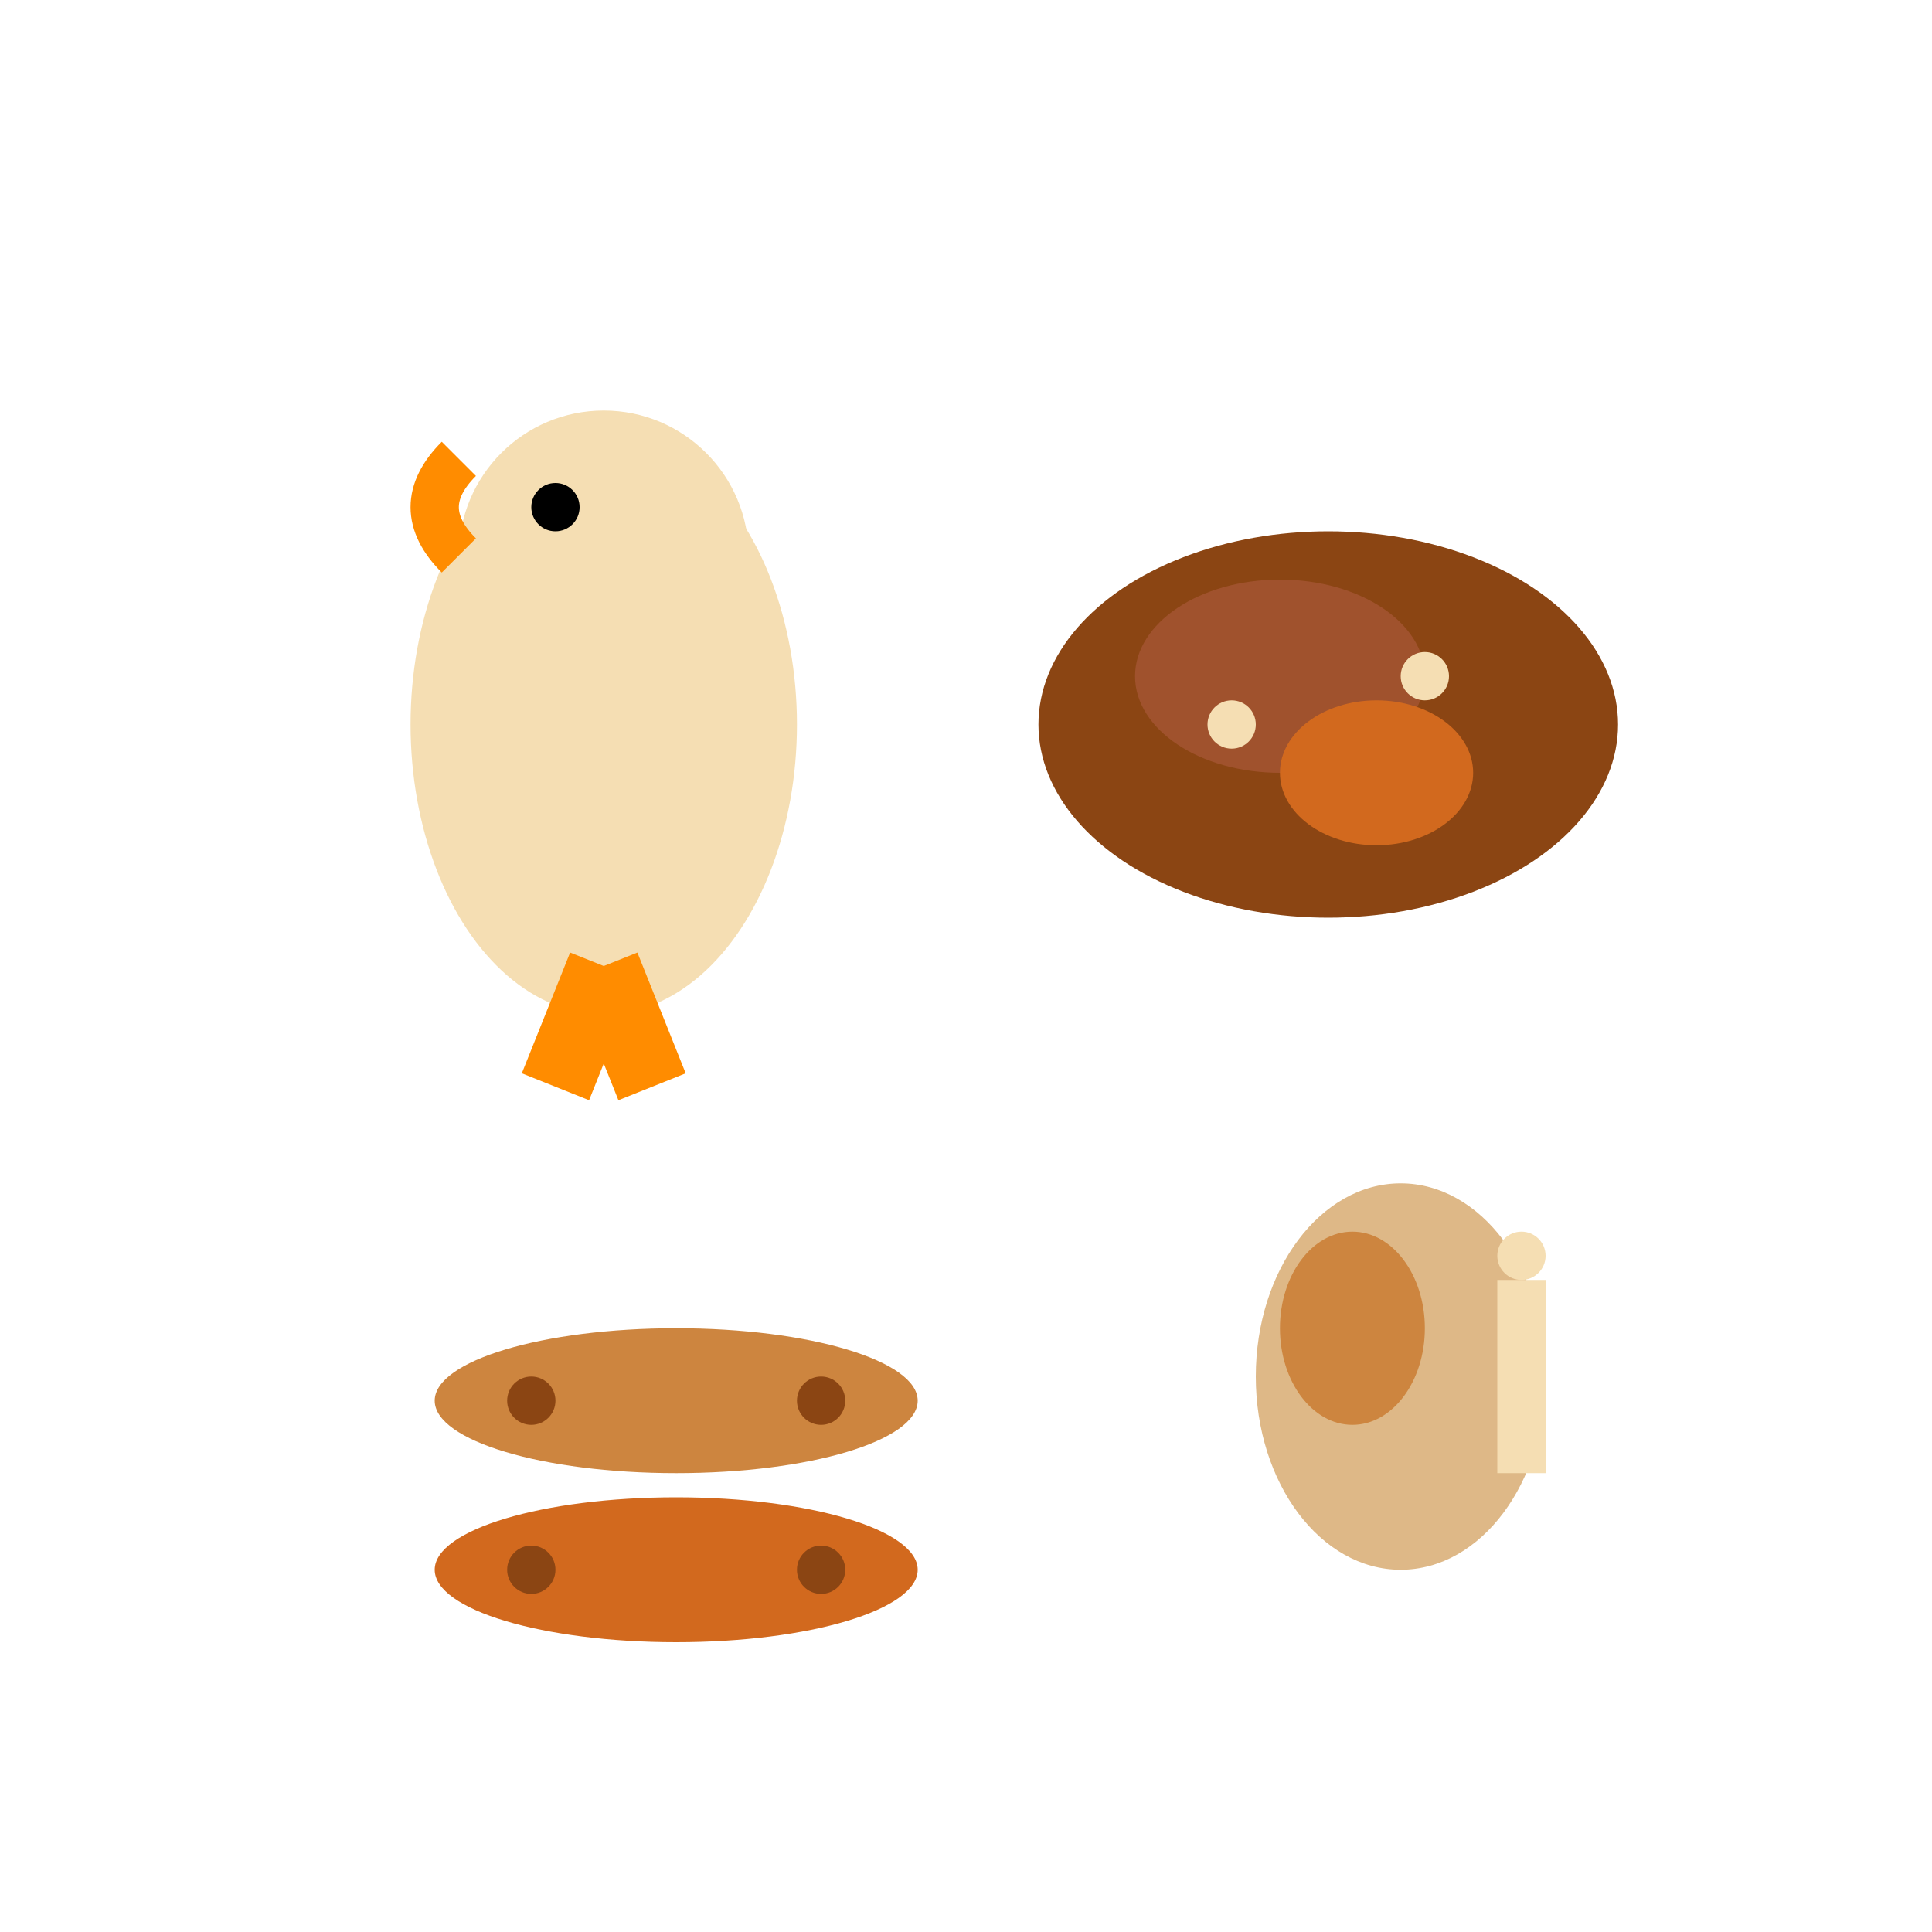 <svg width="80" height="80" viewBox="0 0 80 80" xmlns="http://www.w3.org/2000/svg">
  <!-- Chicken -->
  <g transform="translate(15, 15)">
    <ellipse cx="10" cy="15" rx="8" ry="12" fill="#F5DEB3"/>
    <circle cx="10" cy="8" r="6" fill="#F5DEB3"/>
    <path d="M4 8 Q2 6 4 4" stroke="#FF8C00" stroke-width="2" fill="none"/>
    <circle cx="8" cy="6" r="1" fill="#000"/>
    <path d="M10 25 L8 30 M10 25 L12 30" stroke="#FF8C00" stroke-width="3"/>
  </g>
  
  <!-- Beef cut -->
  <g transform="translate(45, 20)">
    <ellipse cx="10" cy="10" rx="12" ry="8" fill="#8B4513"/>
    <ellipse cx="8" cy="8" rx="6" ry="4" fill="#A0522D"/>
    <ellipse cx="12" cy="12" rx="4" ry="3" fill="#D2691E"/>
    <circle cx="6" cy="10" r="1" fill="#F5DEB3"/>
    <circle cx="14" cy="8" r="1" fill="#F5DEB3"/>
  </g>
  
  <!-- Sausages -->
  <g transform="translate(20, 50)">
    <ellipse cx="8" cy="8" rx="10" ry="3" fill="#CD853F"/>
    <ellipse cx="8" cy="15" rx="10" ry="3" fill="#D2691E"/>
    <circle cx="2" cy="8" r="1" fill="#8B4513"/>
    <circle cx="14" cy="8" r="1" fill="#8B4513"/>
    <circle cx="2" cy="15" r="1" fill="#8B4513"/>
    <circle cx="14" cy="15" r="1" fill="#8B4513"/>
  </g>
  
  <!-- Lamb chop -->
  <g transform="translate(50, 45)">
    <ellipse cx="8" cy="12" rx="6" ry="8" fill="#DEB887"/>
    <rect x="12" y="8" width="2" height="8" fill="#F5DEB3"/>
    <circle cx="13" cy="7" r="1" fill="#F5DEB3"/>
    <ellipse cx="6" cy="10" rx="3" ry="4" fill="#CD853F"/>
  </g>
</svg>